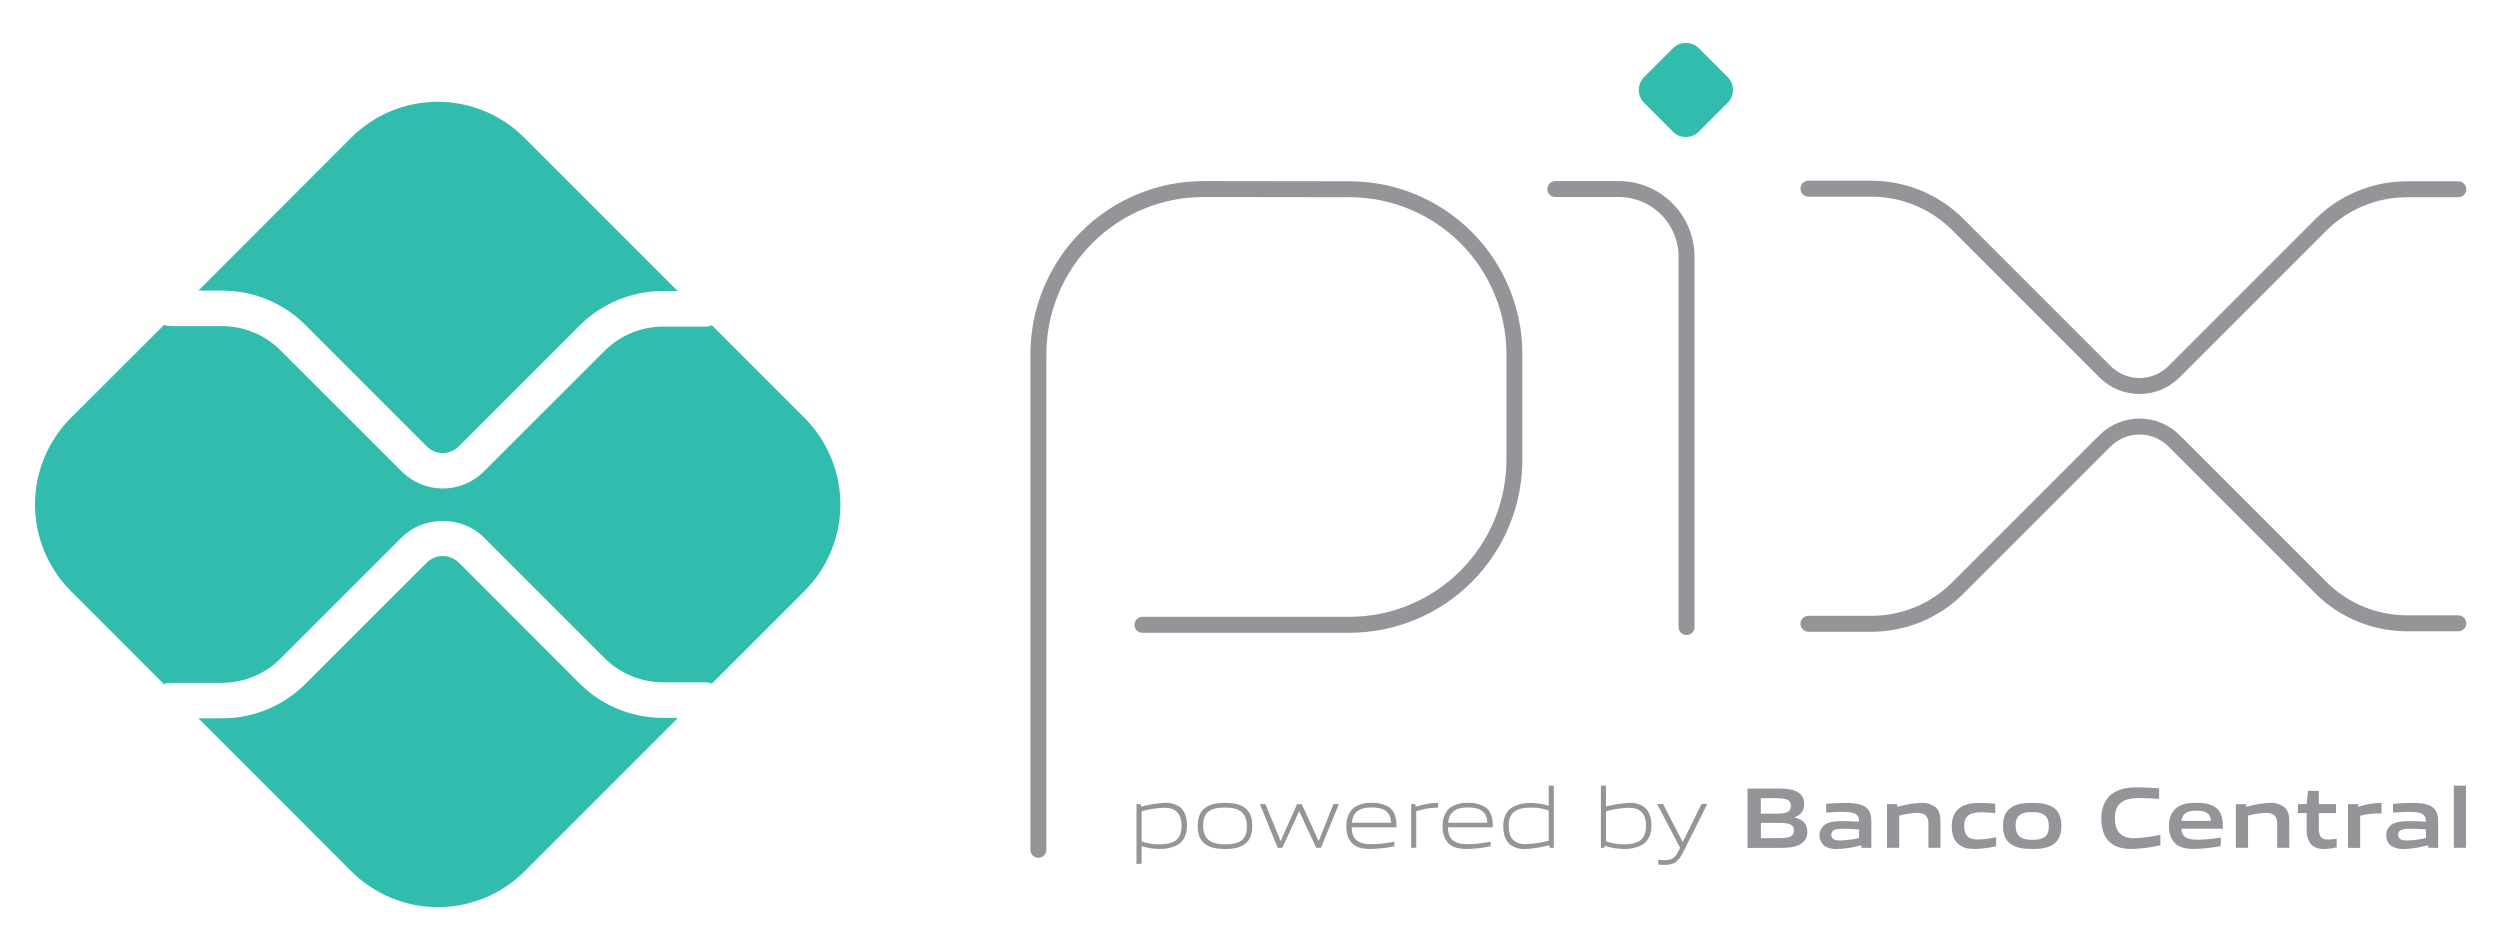 <svg width="50" height="19" viewBox="0 0 50 19" fill="none" xmlns="http://www.w3.org/2000/svg">
<g clip-path="url(#clip0_8659_174)">
<path d="M20.768 16.997V7.084C20.768 6.208 21.116 5.368 21.735 4.749C22.355 4.129 23.195 3.781 24.071 3.781L26.997 3.785C27.871 3.787 28.708 4.135 29.325 4.754C29.942 5.372 30.288 6.21 30.288 7.084V9.193C30.288 10.069 29.941 10.909 29.321 11.528C28.702 12.148 27.862 12.496 26.986 12.496H22.849" stroke="#939598" stroke-width="0.319" stroke-linecap="round" stroke-linejoin="round"/>
<path d="M31.106 3.781H32.376C32.736 3.781 33.08 3.924 33.334 4.178C33.589 4.432 33.731 4.777 33.731 5.136V12.541" stroke="#939598" stroke-width="0.319" stroke-linecap="round" stroke-linejoin="round"/>
<path d="M33.459 2.634L32.883 2.057C32.849 2.024 32.823 1.983 32.804 1.939C32.786 1.895 32.776 1.847 32.776 1.799C32.776 1.751 32.786 1.703 32.804 1.659C32.823 1.615 32.849 1.574 32.883 1.541L33.459 0.965C33.528 0.896 33.621 0.858 33.718 0.858C33.815 0.858 33.908 0.896 33.977 0.965L34.552 1.541C34.586 1.574 34.613 1.615 34.632 1.659C34.65 1.703 34.659 1.751 34.659 1.799C34.659 1.847 34.65 1.895 34.632 1.939C34.613 1.983 34.586 2.024 34.552 2.057L33.975 2.634C33.941 2.668 33.9 2.695 33.856 2.713C33.812 2.731 33.764 2.741 33.716 2.741C33.668 2.741 33.62 2.731 33.576 2.713C33.531 2.695 33.491 2.668 33.457 2.634" fill="#32BCAD"/>
<path d="M36.169 3.774H37.428C38.075 3.774 38.697 4.031 39.155 4.489L42.1 7.434C42.19 7.524 42.298 7.596 42.416 7.646C42.535 7.695 42.662 7.72 42.79 7.72C42.919 7.72 43.046 7.695 43.164 7.646C43.283 7.596 43.39 7.524 43.481 7.434L46.415 4.5C46.642 4.273 46.911 4.093 47.208 3.971C47.504 3.848 47.821 3.785 48.142 3.785H49.166" stroke="#939598" stroke-width="0.319" stroke-linecap="round" stroke-linejoin="round"/>
<path d="M36.169 12.476H37.428C38.075 12.476 38.696 12.219 39.155 11.762L42.1 8.817C42.283 8.634 42.531 8.531 42.79 8.531C43.049 8.531 43.298 8.634 43.481 8.817L46.415 11.751C46.873 12.209 47.494 12.466 48.142 12.466H49.166" stroke="#939598" stroke-width="0.319" stroke-linecap="round" stroke-linejoin="round"/>
<path d="M13.262 14.357C12.951 14.358 12.644 14.298 12.357 14.179C12.069 14.061 11.809 13.887 11.589 13.667L9.173 11.249C9.087 11.167 8.974 11.121 8.855 11.121C8.737 11.121 8.623 11.167 8.538 11.249L6.113 13.673C5.894 13.894 5.633 14.068 5.346 14.187C5.059 14.306 4.751 14.367 4.441 14.366H3.968L7.029 17.428C7.489 17.886 8.111 18.143 8.76 18.143C9.408 18.143 10.031 17.886 10.49 17.428L13.558 14.359L13.262 14.357Z" fill="#32BCAD"/>
<path d="M4.441 5.812C4.752 5.812 5.06 5.872 5.347 5.991C5.634 6.11 5.895 6.285 6.114 6.505L8.538 8.93C8.623 9.014 8.737 9.061 8.856 9.061C8.975 9.061 9.089 9.014 9.173 8.93L11.589 6.514C11.808 6.294 12.069 6.119 12.356 6C12.643 5.881 12.951 5.82 13.262 5.821H13.553L10.485 2.753C10.258 2.526 9.988 2.345 9.691 2.222C9.394 2.099 9.076 2.036 8.755 2.036C8.433 2.036 8.115 2.099 7.818 2.222C7.521 2.345 7.252 2.526 7.024 2.753L3.968 5.812H4.441Z" fill="#32BCAD"/>
<path d="M16.091 8.359L14.237 6.505C14.195 6.523 14.15 6.532 14.105 6.532H13.262C12.823 6.533 12.403 6.707 12.092 7.017L9.676 9.431C9.459 9.648 9.164 9.77 8.856 9.77C8.549 9.77 8.254 9.648 8.036 9.431L5.611 7.008C5.301 6.698 4.88 6.523 4.441 6.522H3.406C3.364 6.521 3.321 6.513 3.282 6.497L1.416 8.359C0.958 8.819 0.7 9.441 0.7 10.09C0.7 10.738 0.958 11.361 1.416 11.82L3.278 13.682C3.317 13.666 3.36 13.657 3.402 13.657H4.441C4.88 13.655 5.301 13.481 5.611 13.171L8.036 10.747C8.474 10.309 9.238 10.309 9.676 10.747L12.092 13.162C12.403 13.472 12.823 13.646 13.262 13.647H14.105C14.15 13.647 14.195 13.656 14.237 13.673L16.091 11.819C16.318 11.592 16.498 11.322 16.621 11.026C16.744 10.729 16.808 10.411 16.808 10.089C16.808 9.768 16.744 9.45 16.621 9.153C16.498 8.856 16.318 8.586 16.091 8.359" fill="#32BCAD"/>
<path d="M23.285 16.155C23.132 16.161 22.98 16.184 22.832 16.224V16.828C22.945 16.867 23.064 16.887 23.185 16.887C23.488 16.887 23.631 16.785 23.631 16.518C23.631 16.267 23.514 16.155 23.285 16.155ZM22.73 17.277V16.082H22.813L22.821 16.133C22.976 16.092 23.134 16.066 23.294 16.057C23.404 16.049 23.514 16.081 23.604 16.146C23.706 16.231 23.74 16.368 23.74 16.517C23.74 16.666 23.689 16.82 23.547 16.901C23.438 16.956 23.317 16.982 23.195 16.979C23.072 16.979 22.949 16.96 22.832 16.924V17.275L22.73 17.277Z" fill="#939598"/>
<path d="M24.501 16.151C24.198 16.151 24.063 16.246 24.063 16.513C24.063 16.77 24.196 16.887 24.501 16.887C24.805 16.887 24.937 16.793 24.937 16.527C24.937 16.269 24.804 16.151 24.501 16.151ZM24.891 16.887C24.788 16.959 24.655 16.98 24.501 16.98C24.347 16.98 24.208 16.958 24.11 16.887C23.999 16.809 23.954 16.683 23.954 16.52C23.954 16.357 23.999 16.231 24.11 16.151C24.208 16.08 24.343 16.058 24.501 16.058C24.658 16.058 24.79 16.08 24.891 16.151C25.003 16.231 25.046 16.36 25.046 16.518C25.046 16.676 25.001 16.809 24.891 16.887Z" fill="#939598"/>
<path d="M26.325 16.956L25.987 16.231H25.98L25.648 16.956H25.554L25.197 16.082H25.309L25.609 16.815H25.616L25.942 16.082H26.035L26.369 16.815H26.376L26.668 16.082H26.779L26.419 16.956H26.325Z" fill="#939598"/>
<path d="M27.43 16.149C27.149 16.149 27.054 16.274 27.037 16.455H27.822C27.814 16.256 27.712 16.149 27.43 16.149ZM27.426 16.98C27.258 16.98 27.149 16.956 27.062 16.883C26.96 16.795 26.926 16.667 26.926 16.52C26.926 16.373 26.972 16.231 27.089 16.146C27.19 16.082 27.309 16.051 27.43 16.058C27.552 16.05 27.674 16.08 27.779 16.142C27.905 16.227 27.93 16.376 27.93 16.546H27.034C27.038 16.726 27.096 16.885 27.436 16.885C27.587 16.881 27.738 16.864 27.887 16.834V16.926C27.736 16.957 27.582 16.975 27.428 16.979" fill="#939598"/>
<path d="M28.223 16.956V16.082H28.306L28.314 16.133C28.5 16.086 28.587 16.057 28.749 16.057H28.762V16.154H28.737C28.6 16.154 28.517 16.172 28.325 16.222V16.955L28.223 16.956Z" fill="#939598"/>
<path d="M29.355 16.149C29.074 16.149 28.979 16.274 28.962 16.455H29.747C29.739 16.256 29.637 16.149 29.355 16.149ZM29.351 16.98C29.183 16.98 29.074 16.956 28.988 16.883C28.886 16.795 28.851 16.667 28.851 16.52C28.851 16.373 28.898 16.231 29.014 16.146C29.115 16.082 29.235 16.051 29.355 16.058C29.477 16.05 29.599 16.08 29.704 16.142C29.831 16.227 29.857 16.376 29.857 16.546H28.958C28.962 16.726 29.02 16.885 29.36 16.885C29.512 16.881 29.663 16.864 29.812 16.834V16.926C29.66 16.957 29.507 16.975 29.352 16.979" fill="#939598"/>
<path d="M30.974 16.21C30.86 16.17 30.741 16.15 30.621 16.151C30.318 16.151 30.174 16.253 30.174 16.52C30.174 16.773 30.292 16.883 30.52 16.883C30.673 16.876 30.825 16.854 30.974 16.815V16.21ZM30.993 16.956L30.984 16.905C30.829 16.946 30.671 16.972 30.512 16.981C30.401 16.99 30.291 16.957 30.202 16.891C30.1 16.806 30.065 16.669 30.065 16.521C30.065 16.365 30.116 16.218 30.259 16.138C30.368 16.083 30.489 16.055 30.612 16.059C30.735 16.06 30.856 16.079 30.974 16.114V15.713H31.076V16.956H30.993Z" fill="#939598"/>
<path d="M32.574 16.155C32.42 16.161 32.268 16.184 32.12 16.224V16.826C32.233 16.867 32.353 16.888 32.473 16.887C32.776 16.887 32.92 16.785 32.92 16.518C32.92 16.267 32.802 16.155 32.574 16.155ZM32.835 16.902C32.726 16.957 32.605 16.983 32.484 16.98C32.351 16.979 32.218 16.957 32.092 16.914L32.087 16.956H32.018V15.713H32.12V16.13C32.271 16.091 32.426 16.067 32.582 16.058C32.693 16.05 32.803 16.082 32.892 16.147C32.994 16.232 33.029 16.369 33.029 16.518C33.029 16.667 32.978 16.821 32.835 16.902Z" fill="#939598"/>
<path d="M33.165 17.29V17.195C33.216 17.2 33.261 17.204 33.294 17.204C33.421 17.204 33.498 17.167 33.568 17.024L33.601 16.954L33.142 16.08H33.26L33.651 16.835H33.658L34.03 16.08H34.146L33.654 17.062C33.565 17.24 33.468 17.299 33.289 17.299C33.247 17.299 33.205 17.296 33.163 17.29" fill="#939598"/>
<path d="M35.556 16.457H35.218V16.763H35.556C35.79 16.763 35.878 16.737 35.878 16.61C35.878 16.474 35.757 16.457 35.554 16.457M35.493 15.963H35.217V16.274H35.495C35.725 16.274 35.817 16.247 35.817 16.117C35.817 15.979 35.701 15.964 35.493 15.964M36.02 16.877C35.895 16.956 35.744 16.959 35.469 16.959H34.951V15.77H35.457C35.694 15.77 35.84 15.773 35.961 15.846C36.001 15.87 36.033 15.905 36.055 15.947C36.076 15.988 36.086 16.035 36.082 16.082C36.082 16.206 36.031 16.289 35.895 16.345V16.352C36.048 16.386 36.146 16.464 36.146 16.632C36.15 16.68 36.14 16.728 36.118 16.771C36.095 16.814 36.061 16.849 36.02 16.873" fill="#939598"/>
<path d="M37.181 16.589C37.079 16.58 36.977 16.575 36.866 16.575C36.688 16.575 36.626 16.611 36.626 16.693C36.626 16.775 36.676 16.81 36.814 16.81C36.938 16.806 37.061 16.789 37.181 16.759V16.589ZM37.232 16.956L37.226 16.905C37.071 16.948 36.912 16.974 36.751 16.981C36.658 16.988 36.566 16.965 36.486 16.917C36.452 16.888 36.425 16.852 36.409 16.81C36.392 16.769 36.386 16.724 36.391 16.679C36.396 16.635 36.412 16.593 36.438 16.556C36.463 16.519 36.497 16.489 36.537 16.469C36.629 16.426 36.752 16.422 36.865 16.422C36.956 16.422 37.079 16.427 37.181 16.434V16.418C37.181 16.282 37.091 16.237 36.846 16.237C36.751 16.237 36.634 16.242 36.523 16.252V16.076C36.646 16.065 36.785 16.059 36.9 16.059C37.053 16.059 37.209 16.07 37.308 16.14C37.406 16.209 37.427 16.31 37.427 16.439V16.957L37.232 16.956Z" fill="#939598"/>
<path d="M38.568 16.956V16.474C38.568 16.314 38.486 16.257 38.341 16.257C38.22 16.262 38.1 16.281 37.984 16.312V16.956H37.74V16.082H37.939L37.947 16.137C38.1 16.092 38.257 16.066 38.415 16.058C38.523 16.049 38.629 16.081 38.715 16.147C38.783 16.21 38.809 16.296 38.809 16.421V16.956H38.568Z" fill="#939598"/>
<path d="M39.499 16.98C39.386 16.98 39.264 16.965 39.174 16.888C39.066 16.802 39.035 16.665 39.035 16.518C39.035 16.38 39.08 16.229 39.214 16.144C39.323 16.073 39.457 16.058 39.598 16.058C39.7 16.058 39.797 16.064 39.904 16.075V16.262C39.816 16.253 39.71 16.246 39.625 16.246C39.393 16.246 39.284 16.319 39.284 16.52C39.284 16.708 39.366 16.79 39.556 16.79C39.679 16.786 39.802 16.771 39.923 16.745V16.925C39.783 16.957 39.641 16.976 39.497 16.98" fill="#939598"/>
<path d="M40.646 16.241C40.414 16.241 40.312 16.314 40.312 16.513C40.312 16.712 40.414 16.797 40.646 16.797C40.878 16.797 40.977 16.726 40.977 16.527C40.977 16.328 40.878 16.241 40.646 16.241ZM41.065 16.888C40.958 16.961 40.817 16.98 40.646 16.98C40.474 16.98 40.331 16.959 40.225 16.888C40.104 16.809 40.06 16.677 40.06 16.52C40.06 16.363 40.104 16.229 40.225 16.149C40.331 16.078 40.471 16.058 40.646 16.058C40.821 16.058 40.958 16.078 41.065 16.149C41.186 16.229 41.228 16.362 41.228 16.518C41.228 16.674 41.184 16.809 41.065 16.888Z" fill="#939598"/>
<path d="M42.637 16.98C42.49 16.98 42.331 16.956 42.211 16.857C42.069 16.739 42.026 16.558 42.026 16.362C42.026 16.187 42.081 15.979 42.266 15.859C42.41 15.765 42.588 15.746 42.768 15.746C42.9 15.746 43.035 15.755 43.182 15.767V15.979C43.056 15.969 42.9 15.961 42.779 15.961C42.441 15.961 42.298 16.089 42.298 16.362C42.298 16.636 42.431 16.765 42.68 16.765C42.858 16.759 43.035 16.735 43.208 16.695V16.906C43.021 16.949 42.829 16.974 42.637 16.98Z" fill="#939598"/>
<path d="M43.926 16.213C43.722 16.213 43.645 16.286 43.629 16.417H44.218C44.211 16.276 44.128 16.213 43.926 16.213ZM43.889 16.979C43.746 16.979 43.615 16.961 43.519 16.882C43.422 16.802 43.378 16.665 43.378 16.516C43.378 16.383 43.422 16.234 43.543 16.147C43.65 16.071 43.787 16.056 43.926 16.056C44.05 16.056 44.197 16.07 44.304 16.144C44.445 16.243 44.458 16.395 44.458 16.575H43.628C43.633 16.709 43.704 16.795 43.95 16.795C44.106 16.792 44.262 16.777 44.416 16.75V16.922C44.242 16.955 44.066 16.974 43.889 16.979Z" fill="#939598"/>
<path d="M45.544 16.956V16.474C45.544 16.314 45.463 16.257 45.318 16.257C45.197 16.262 45.078 16.281 44.961 16.312V16.956H44.717V16.082H44.916L44.925 16.137C45.077 16.092 45.233 16.066 45.392 16.058C45.499 16.049 45.606 16.081 45.691 16.147C45.76 16.21 45.786 16.296 45.786 16.421V16.956H45.544Z" fill="#939598"/>
<path d="M46.482 16.98C46.364 16.98 46.257 16.947 46.198 16.855C46.15 16.776 46.128 16.683 46.134 16.591V16.263H45.958V16.082H46.134L46.16 15.817H46.376V16.082H46.72V16.263H46.376V16.544C46.372 16.601 46.38 16.657 46.4 16.71C46.425 16.769 46.483 16.791 46.559 16.791C46.618 16.79 46.676 16.785 46.734 16.774V16.949C46.651 16.967 46.566 16.978 46.481 16.98" fill="#939598"/>
<path d="M46.959 16.956V16.082H47.158L47.167 16.137C47.306 16.09 47.452 16.063 47.599 16.058C47.61 16.057 47.62 16.057 47.631 16.058V16.269C47.603 16.269 47.57 16.269 47.546 16.269C47.43 16.27 47.315 16.285 47.203 16.314V16.96L46.959 16.956Z" fill="#939598"/>
<path d="M48.519 16.589C48.416 16.58 48.314 16.575 48.203 16.575C48.025 16.575 47.963 16.611 47.963 16.693C47.963 16.775 48.014 16.81 48.151 16.81C48.275 16.806 48.398 16.789 48.519 16.759V16.589ZM48.569 16.956L48.562 16.905C48.408 16.948 48.248 16.974 48.088 16.981C47.995 16.988 47.903 16.965 47.823 16.917C47.791 16.892 47.765 16.86 47.748 16.823C47.731 16.787 47.724 16.746 47.726 16.706C47.724 16.656 47.736 16.607 47.763 16.564C47.789 16.522 47.828 16.489 47.873 16.469C47.965 16.426 48.088 16.422 48.201 16.422C48.292 16.422 48.415 16.427 48.517 16.434V16.418C48.517 16.282 48.427 16.237 48.182 16.237C48.086 16.237 47.97 16.242 47.86 16.252V16.076C47.983 16.065 48.121 16.059 48.235 16.059C48.388 16.059 48.545 16.07 48.644 16.14C48.742 16.209 48.763 16.31 48.763 16.439V16.957L48.569 16.956Z" fill="#939598"/>
<path d="M49.076 15.713H49.32V16.956H49.076V15.713Z" fill="#939598"/>
</g>
<defs>
<clipPath id="clip0_8659_174">
<rect width="48.622" height="17.285" fill="white" transform="translate(0.701 0.858)"/>
</clipPath>
</defs>
</svg>
